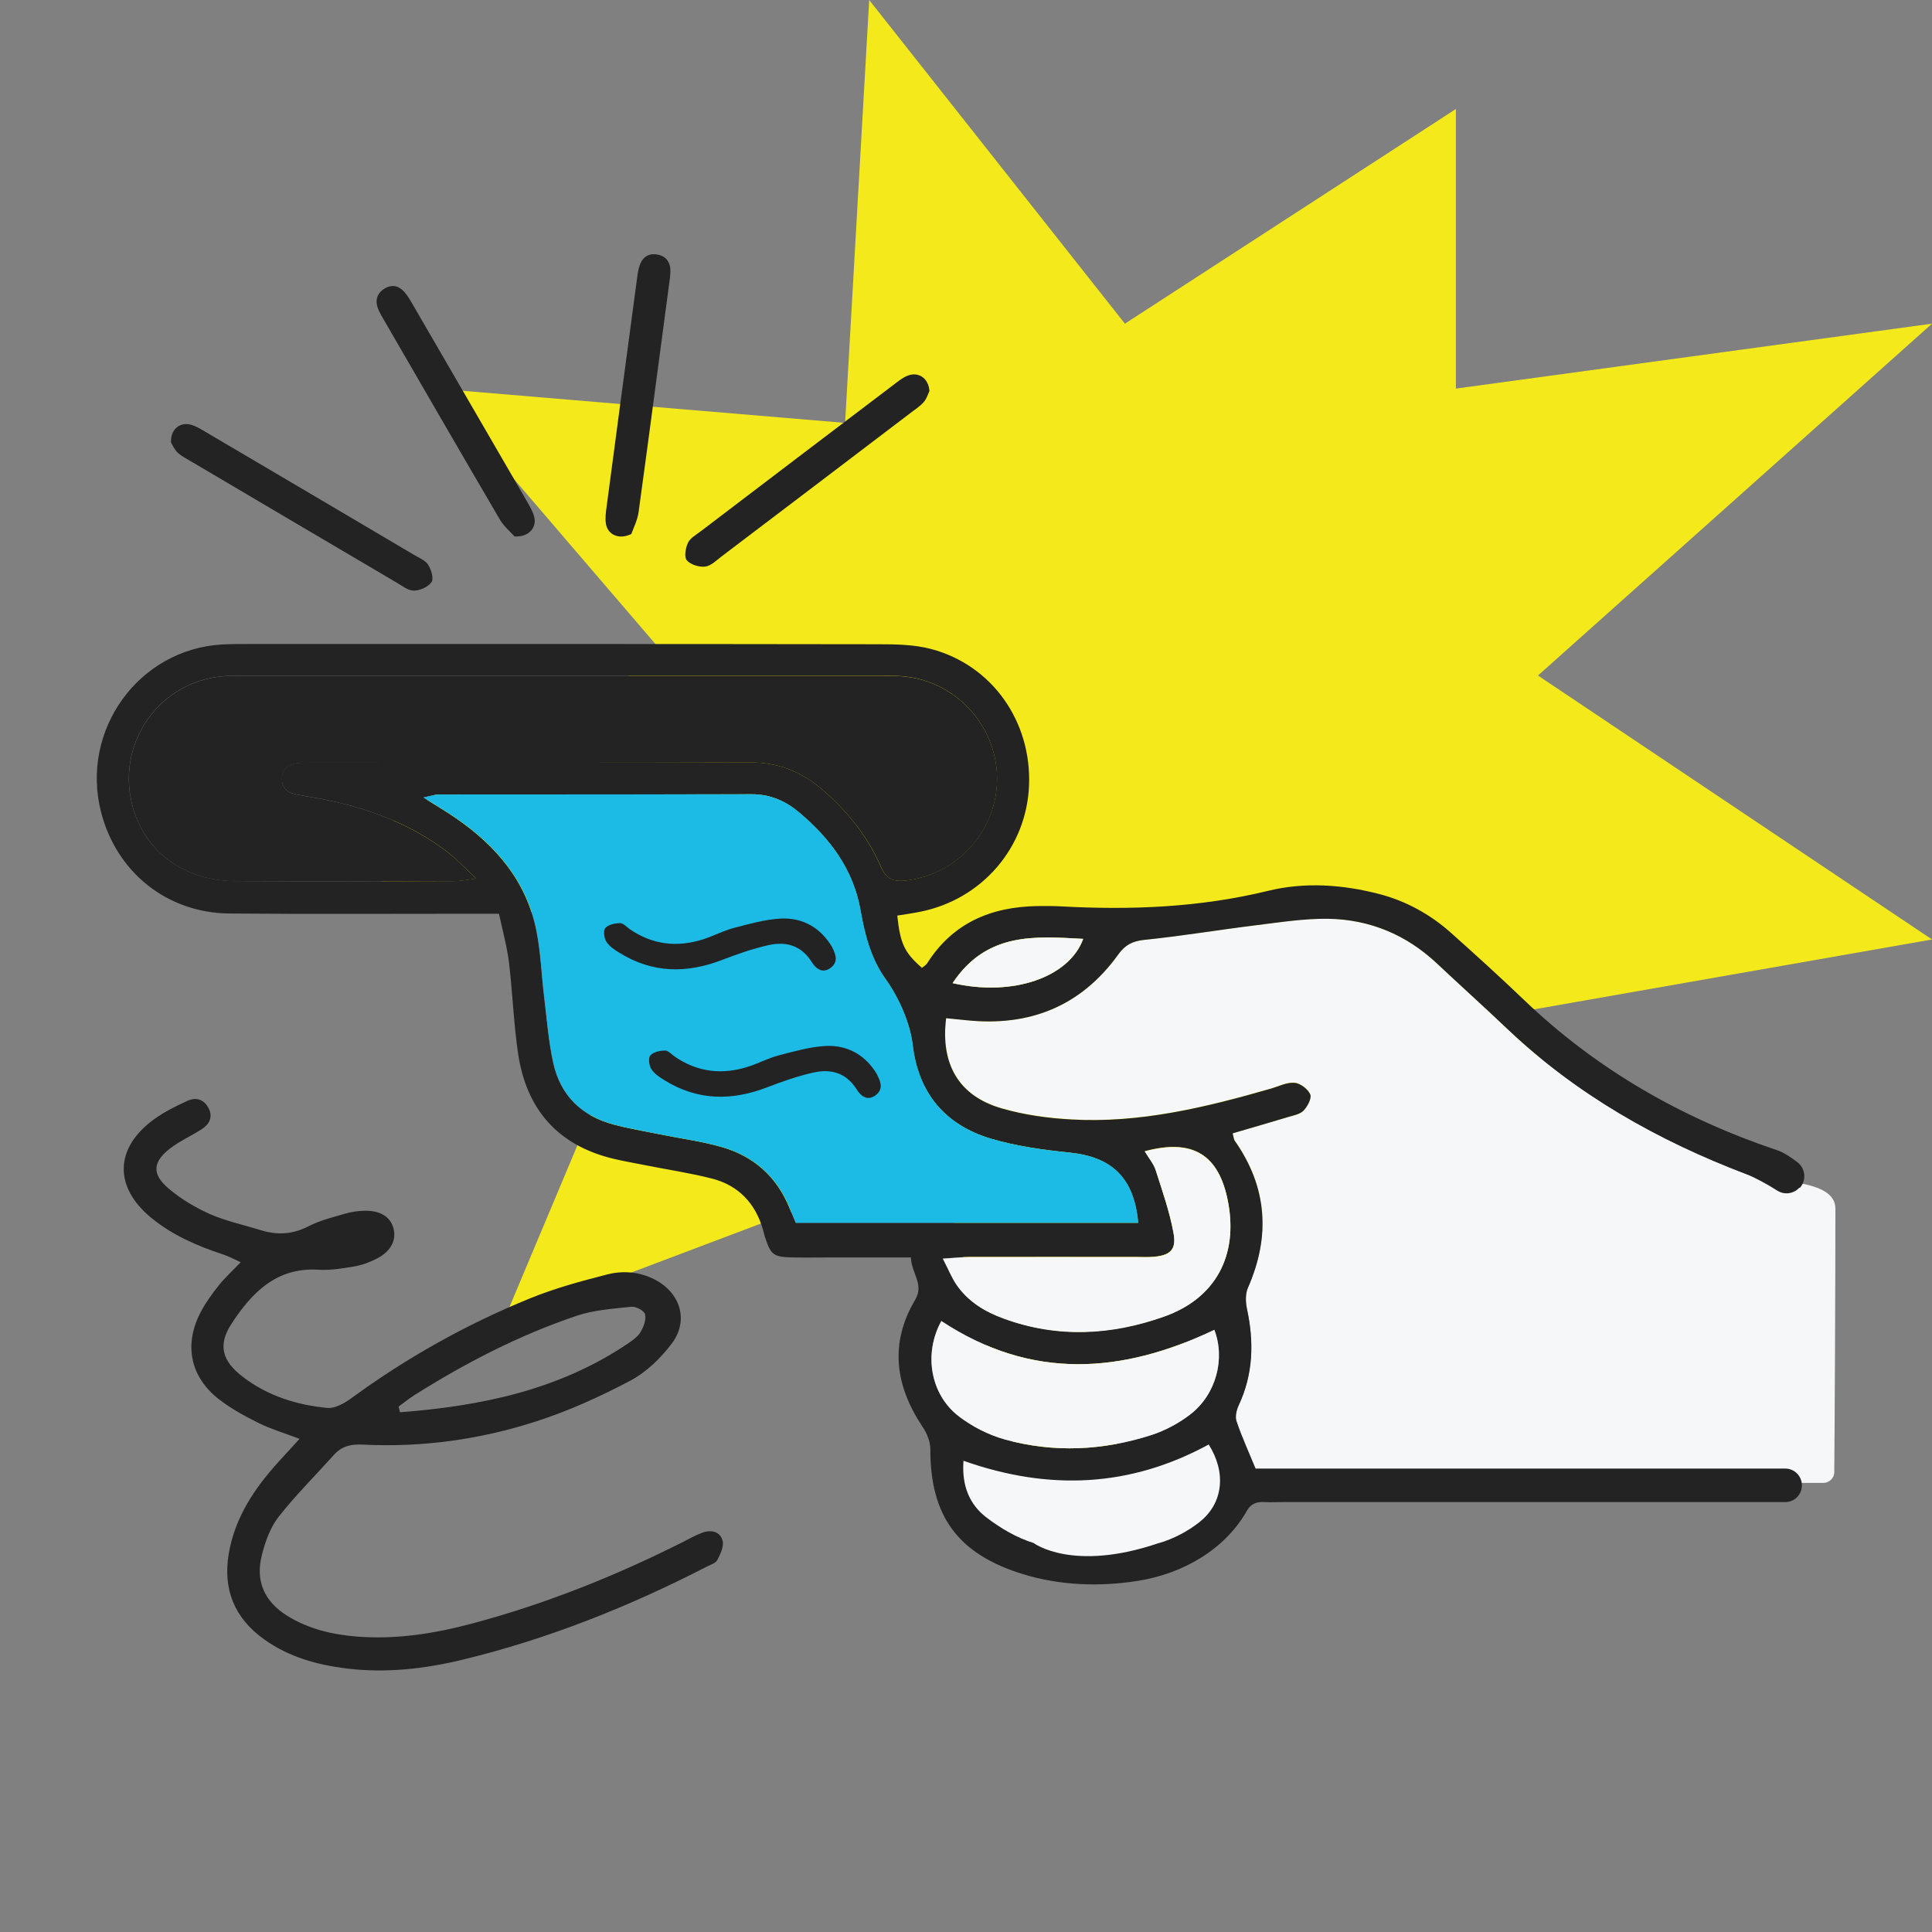 <svg width="360" height="360" viewBox="0 0 360 360" fill="none" xmlns="http://www.w3.org/2000/svg">
<rect x="0" y="0" width="360" height="360" fill="#808080" stroke="none"/>
<g clip-path="url(#clip0_0_459)">
<path d="M286.577 125.874L360 175.057L284.929 188.238L301.155 254.492L244.1 215.624L194.221 289.636L174.506 215.624L93.857 246.1L123.709 175.057L58.909 161.729L123.709 121.84L81.312 72.409L157.47 78.801L161.961 -8.65656e-06L209.61 60.313L271.286 20.31L271.286 72.409L360 60.313L286.577 125.874Z" fill="#F4EA1B"/>
<path d="M229.692 211.164C233.331 210.095 236.675 209.133 239.998 208.129C241.013 207.83 242.241 207.638 242.897 206.932C243.638 206.163 244.463 204.625 244.145 203.898C243.701 202.894 242.283 201.825 241.204 201.74C239.786 201.612 238.283 202.402 236.823 202.83C224.655 206.334 212.402 209.304 199.62 208.578C195.26 208.321 190.816 207.723 186.626 206.505C178.711 204.219 175.219 198.321 176.299 189.709C177.568 189.837 178.859 189.944 180.15 190.094C191.832 191.312 201.397 187.529 208.381 177.828C209.651 176.054 211.026 175.349 213.206 175.114C220.147 174.387 227.025 173.233 233.945 172.4C238.453 171.844 243.003 171.118 247.51 171.182C255.213 171.31 262.028 174.131 267.742 179.495C272.08 183.576 276.503 187.551 280.82 191.654C293.75 203.941 308.903 212.51 325.409 218.771C329.853 220.459 342.001 219.455 342.001 225.224C342.001 237.896 341.874 266.317 341.789 274.288C341.789 275.42 340.858 276.318 339.736 276.318H233.945C232.739 273.412 231.427 267.792 230.39 264.8C230.094 263.945 230.39 262.706 230.792 261.83C233.522 256.017 233.67 250.034 232.337 243.858C232.062 242.619 231.998 241.059 232.506 239.948C236.739 230.31 236.125 221.186 230.051 212.51C229.882 212.275 229.882 211.954 229.67 211.142L229.692 211.164Z" fill="#F6F7F9"/>
<path d="M335.29 221.293C334.253 222.446 332.518 222.703 331.206 221.87C329.407 220.716 326.889 219.348 325.407 218.792C308.901 212.51 293.748 203.962 280.818 191.675C276.501 187.572 272.078 183.597 267.74 179.516C262.026 174.152 255.211 171.332 247.508 171.203C243.001 171.139 238.451 171.866 233.943 172.421C227.023 173.276 220.145 174.43 213.204 175.135C211.024 175.37 209.649 176.075 208.379 177.849C201.395 187.551 191.809 191.312 180.148 190.115C178.857 189.987 177.566 189.859 176.297 189.73C175.217 198.342 178.709 204.24 186.624 206.526C190.814 207.745 195.258 208.364 199.618 208.599C212.379 209.326 224.653 206.356 236.821 202.851C238.281 202.424 239.784 201.654 241.202 201.761C242.281 201.847 243.699 202.915 244.143 203.919C244.461 204.625 243.635 206.185 242.895 206.954C242.218 207.638 240.99 207.851 239.996 208.151C236.673 209.155 233.329 210.117 229.689 211.185C229.901 211.976 229.901 212.318 230.07 212.553C236.165 221.228 236.758 230.353 232.525 239.991C232.038 241.102 232.102 242.662 232.356 243.901C233.689 250.077 233.541 256.06 230.811 261.872C230.409 262.749 230.113 264.009 230.409 264.843C231.446 267.834 232.758 270.719 233.964 273.647H332.666C334.359 273.647 335.756 275.036 335.756 276.767C335.756 278.476 334.401 279.887 332.687 279.887C303.102 279.887 268.48 279.887 239.255 279.887C238.049 279.887 236.821 279.951 235.615 279.887C234.112 279.801 233.075 280.229 232.356 281.489C228.208 288.819 220.293 293.264 212.04 294.567C204.908 295.7 197.544 295.443 190.645 293.328C178.392 289.567 173.334 282.43 173.355 270.014C173.355 268.646 172.72 267.087 171.937 265.911C166.816 258.261 165.694 250.355 170.519 242.213C172.255 239.285 169.842 237.341 169.736 234.306C164.488 234.306 159.79 234.306 155.092 234.306C152.658 234.306 150.224 234.349 147.791 234.306C144.087 234.221 143.664 233.9 142.542 230.503C142.394 230.075 142.31 229.605 142.183 229.178C140.765 224.199 137.59 220.865 132.638 219.604C128.533 218.557 124.322 217.938 120.153 217.104C118.206 216.72 116.259 216.378 114.354 215.929C104.006 213.471 98.08 206.762 96.535 196.291C95.71 190.692 95.519 184.986 94.842 179.366C94.483 176.396 93.657 173.468 92.98 170.263C90.779 170.263 89.128 170.263 87.478 170.263C72.579 170.263 57.702 170.349 42.804 170.22C31.143 170.135 21.705 162.549 18.827 151.309C14.933 136.073 25.81 120.986 41.365 120.088C43.036 120.003 44.708 120.003 46.38 120.003C85.425 120.003 124.491 119.982 163.536 120.046C166.858 120.046 170.286 120.088 173.461 120.922C184.846 123.913 192.232 134.406 191.745 146.372C191.28 157.912 183.026 167.549 171.535 169.878C170.096 170.178 168.636 170.37 167.197 170.605C167.747 175.862 168.53 177.486 171.789 180.349C172.106 180.072 172.53 179.858 172.762 179.495C177.566 171.93 184.698 168.981 193.29 168.831C194.814 168.81 196.337 168.81 197.84 168.895C210.791 169.601 223.616 169.088 236.313 165.989C243.149 164.322 250.196 164.814 257.074 166.609C261.962 167.891 266.449 170.349 270.237 173.704C274.914 177.87 279.548 182.08 284.056 186.397C297.642 199.389 313.514 208.407 331.206 214.348C332.306 214.711 333.703 215.63 334.909 216.549C336.433 217.724 336.645 219.925 335.375 221.357L335.29 221.293ZM212.061 227.853C211.32 219.54 207.215 215.608 199.385 214.775C194.412 214.262 189.375 213.578 184.613 212.168C176.127 209.625 171.091 203.727 170.032 194.645C169.588 190.735 167.493 185.905 164.996 182.443C162.245 178.618 161.102 174.152 160.319 169.601C158.964 161.929 154.605 156.181 148.849 151.351C146.352 149.257 143.516 147.996 140.109 147.996C120.66 148.061 101.191 148.018 81.743 148.039C81.002 148.039 80.261 148.317 78.865 148.595C81.298 150.133 83.118 151.202 84.853 152.399C92.409 157.57 98.101 164.194 99.942 173.468C100.747 177.507 100.874 181.674 101.381 185.798C101.889 189.901 102.186 194.047 103.074 198.064C104.408 204.133 108.365 207.958 114.312 209.54C117.105 210.287 119.941 210.758 122.777 211.335C126.649 212.125 130.586 212.638 134.374 213.706C140.426 215.416 144.764 219.262 147.156 225.224C147.494 226.058 147.854 226.891 148.256 227.853H212.019H212.061ZM88.769 163.724C86.504 161.63 84.981 159.985 83.224 158.638C76.156 153.275 68.029 150.39 59.416 148.766C57.914 148.488 56.411 148.274 54.93 147.954C53.427 147.633 52.496 146.65 52.517 145.069C52.538 143.188 53.766 142.376 55.459 142.184C56.369 142.077 57.279 142.099 58.189 142.099C85.404 142.099 112.598 142.141 139.812 142.056C144.976 142.056 149.314 143.765 153.145 147.056C157.843 151.074 161.673 155.818 164.149 161.544C165.144 163.831 166.498 164.322 168.763 164.066C178.392 162.976 185.82 154.728 185.777 145.026C185.735 135.175 178.053 126.841 168.191 126.008C166.519 125.858 164.848 125.901 163.176 125.901C124.258 125.901 85.361 125.901 46.444 125.901C44.772 125.901 43.1 125.858 41.428 126.008C29.916 127.055 22.001 137.889 24.456 149.215C26.403 158.211 33.81 164.087 43.777 164.173C57.448 164.301 71.14 164.216 84.811 164.173C85.806 164.173 86.8 163.938 88.747 163.703L88.769 163.724ZM175.408 246.145C172.064 252.235 173.334 259.864 178.73 263.967C181.206 265.847 184.211 267.386 187.216 268.219C196.38 270.762 205.585 270.292 214.601 267.386C217.14 266.552 219.658 265.206 221.796 263.561C226.642 259.8 228.335 253.197 226.282 247.79C209.183 255.932 192.295 257.278 175.429 246.166L175.408 246.145ZM213.331 214.54C214.156 215.908 215.003 216.891 215.341 218.002C216.569 221.912 217.965 225.801 218.685 229.819C219.235 232.896 218.008 233.922 214.876 234.178C213.818 234.264 212.759 234.199 211.68 234.199C201.353 234.199 191.047 234.199 180.719 234.199C179.28 234.199 177.841 234.37 175.683 234.499C176.762 236.571 177.355 238.11 178.265 239.414C180.423 242.533 183.555 244.414 187.047 245.675C197.057 249.329 207.088 248.773 216.928 245.29C226.536 241.871 230.769 233.879 228.801 223.793C227.108 215.138 222.283 212.104 213.331 214.497V214.54ZM177.503 183.191C188.74 185.777 199.237 182.102 201.84 174.943C192.824 174.451 183.873 173.639 177.503 183.191Z" fill="#232323"/>
<path d="M215.954 287.536C218.663 286.746 221.351 285.335 223.551 283.583C227.974 280.057 228.503 274.33 225.223 269.159C210.685 277.087 195.553 277.856 179.533 272.193C179.174 276.937 180.719 280.42 183.851 282.792C186.454 284.78 189.48 286.553 192.591 287.515C192.591 287.515 199.849 293.028 215.954 287.515V287.536Z" fill="#F6F7F9"/>
<path d="M173.185 72.862C172.952 73.333 172.698 74.251 172.148 74.893C171.471 75.683 170.54 76.282 169.693 76.923C157.948 85.855 146.203 94.787 134.436 103.698C133.484 104.425 132.468 105.45 131.389 105.579C130.246 105.707 128.659 105.215 127.961 104.382C127.453 103.784 127.749 102.074 128.193 101.134C128.617 100.258 129.696 99.659 130.542 99.018C142.52 89.894 154.52 80.79 166.519 71.687C167.365 71.046 168.212 70.341 169.185 69.978C171.153 69.23 173.016 70.469 173.185 72.841V72.862Z" fill="#232323"/>
<path d="M117.676 99.488C115.264 100.664 113.19 99.574 112.894 97.544C112.746 96.518 112.894 95.407 113.042 94.338C114.883 80.363 116.766 66.409 118.629 52.434C118.735 51.664 118.819 50.916 118.989 50.169C119.412 48.309 120.449 47.07 122.502 47.433C124.258 47.754 124.999 49.036 124.914 50.788C124.893 51.408 124.808 52.006 124.724 52.605C122.819 66.879 120.957 81.154 118.989 95.428C118.777 96.988 117.994 98.463 117.655 99.467L117.676 99.488Z" fill="#232323"/>
<path d="M31.862 82.457C32.138 82.906 32.497 83.782 33.132 84.359C33.894 85.064 34.889 85.556 35.799 86.09C48.496 93.591 61.172 101.07 73.891 108.549C74.928 109.169 76.05 110.066 77.129 110.045C78.272 110.045 79.795 109.361 80.409 108.464C80.853 107.822 80.367 106.156 79.795 105.258C79.287 104.425 78.145 103.976 77.235 103.442C64.283 95.792 51.332 88.141 38.359 80.513C37.449 79.978 36.518 79.38 35.502 79.124C33.471 78.611 31.757 80.043 31.862 82.436V82.457Z" fill="#232323"/>
<path d="M95.882 99.959C98.548 100.108 100.05 98.292 99.543 96.305C99.289 95.3 98.717 94.339 98.188 93.42C91.141 81.261 84.073 69.102 77.026 56.943C76.645 56.28 76.264 55.618 75.819 54.998C74.719 53.438 73.301 52.712 71.545 53.844C70.042 54.827 69.852 56.28 70.592 57.883C70.846 58.438 71.164 58.973 71.46 59.486C78.655 71.922 85.85 84.359 93.109 96.753C93.892 98.1 95.183 99.168 95.882 99.959Z" fill="#232323"/>
<path d="M212.064 227.852H148.301C147.899 226.891 147.54 226.057 147.201 225.224C144.81 219.262 140.471 215.416 134.419 213.706C130.631 212.638 126.695 212.125 122.822 211.334C119.986 210.757 117.129 210.287 114.357 209.539C108.41 207.958 104.453 204.133 103.12 198.064C102.231 194.047 101.913 189.901 101.427 185.798C100.919 181.695 100.792 177.507 99.988 173.468C98.147 164.194 92.454 157.569 84.899 152.398C83.163 151.201 81.322 150.133 78.91 148.594C80.306 148.317 81.047 148.039 81.788 148.039C101.236 148.017 120.706 148.039 140.154 147.996C143.561 147.996 146.397 149.257 148.894 151.351C154.629 156.18 159.01 161.929 160.364 169.6C161.168 174.152 162.29 178.618 165.041 182.443C167.538 185.905 169.612 190.734 170.078 194.645C171.136 203.727 176.151 209.625 184.659 212.168C189.42 213.599 194.457 214.262 199.43 214.775C207.26 215.587 211.366 219.54 212.106 227.852H212.064Z" fill="#1CBBE5"/>
<path d="M88.768 163.724C86.821 163.959 85.826 164.194 84.832 164.194C71.161 164.194 57.469 164.301 43.798 164.194C33.851 164.109 26.423 158.232 24.476 149.236C22.021 137.91 29.915 127.076 41.449 126.029C43.099 125.879 44.792 125.922 46.464 125.922C85.382 125.922 124.279 125.922 163.196 125.922C164.868 125.922 166.54 125.879 168.212 126.029C178.074 126.862 185.755 135.196 185.798 145.048C185.84 154.77 178.412 162.998 168.783 164.087C166.498 164.344 165.143 163.852 164.17 161.566C161.715 155.86 157.863 151.116 153.165 147.078C149.314 143.787 144.997 142.056 139.833 142.077C112.618 142.163 85.424 142.12 58.209 142.12C57.299 142.12 56.389 142.12 55.479 142.205C53.786 142.398 52.58 143.21 52.538 145.09C52.517 146.693 53.427 147.655 54.95 147.975C56.432 148.296 57.934 148.509 59.437 148.787C68.05 150.411 76.176 153.296 83.245 158.66C85.001 159.985 86.525 161.651 88.789 163.745L88.768 163.724Z" fill="#232323"/>
<path d="M213.333 214.54C222.285 212.146 227.11 215.181 228.803 223.835C230.771 233.921 226.56 241.914 216.931 245.333C207.09 248.837 197.038 249.371 187.05 245.717C183.558 244.456 180.426 242.576 178.267 239.456C177.357 238.153 176.765 236.614 175.685 234.541C177.844 234.413 179.283 234.242 180.722 234.242C191.049 234.221 201.355 234.242 211.683 234.242C212.741 234.242 213.82 234.306 214.878 234.221C217.989 233.964 219.238 232.938 218.687 229.861C217.968 225.844 216.592 221.933 215.344 218.044C214.984 216.912 214.138 215.95 213.333 214.582V214.54Z" fill="#F6F7F9"/>
<path d="M177.501 183.191C183.871 173.639 192.844 174.472 201.838 174.943C199.235 182.101 188.738 185.777 177.501 183.191Z" fill="#F6F7F9"/>
<path d="M163.472 200.329C164.234 201.804 164.509 203.043 163.176 204.069C161.991 204.966 160.742 204.753 159.62 202.979C157.631 199.838 154.774 199.133 151.536 199.859C148.637 200.522 145.801 201.505 143.029 202.573C136.384 205.159 129.972 205.116 123.792 201.27C122.882 200.714 121.909 200.073 121.359 199.197C120.935 198.534 120.766 197.103 121.189 196.654C121.761 196.013 122.988 195.756 123.94 195.756C124.533 195.756 125.126 196.462 125.718 196.868C129.951 199.795 134.543 200.308 139.389 198.769C141.315 198.15 143.156 197.167 145.103 196.654C147.981 195.906 150.88 195.073 153.822 194.902C158.076 194.688 161.398 196.718 163.472 200.287V200.329Z" fill="#232323"/>
<path d="M155.092 176.588C155.854 178.063 156.129 179.302 154.796 180.328C153.611 181.225 152.362 181.012 151.24 179.238C149.251 176.097 146.394 175.392 143.156 176.118C140.257 176.781 137.421 177.764 134.649 178.832C128.004 181.418 121.592 181.375 115.412 177.529C114.502 176.973 113.529 176.332 112.979 175.456C112.555 174.793 112.386 173.362 112.809 172.913C113.381 172.272 114.608 172.015 115.56 172.015C116.153 172.015 116.746 172.721 117.338 173.127C121.571 176.054 126.163 176.567 131.009 175.028C132.935 174.409 134.776 173.426 136.723 172.913C139.601 172.165 142.5 171.332 145.442 171.161C149.695 170.947 153.018 172.977 155.092 176.546V176.588Z" fill="#232323"/>
<path d="M175.405 246.145C172.061 252.235 173.331 259.864 178.727 263.966C181.203 265.847 184.208 267.385 187.213 268.219C196.377 270.762 205.582 270.292 214.597 267.385C217.137 266.552 219.655 265.206 221.793 263.56C226.639 259.799 228.332 253.196 226.279 247.79C209.18 255.932 192.292 257.278 175.426 246.166L175.405 246.145Z" fill="#F6F7F9"/>
<path d="M55.881 268.134C52.96 267.023 50.505 266.296 48.241 265.185C45.659 263.903 43.099 262.514 40.834 260.761C35.395 256.552 34.21 250.483 37.448 244.393C38.379 242.64 39.565 241.016 40.792 239.478C41.914 238.067 43.268 236.849 44.855 235.204C43.628 234.648 42.633 234.093 41.575 233.751C36.771 232.17 32.2 230.204 28.221 226.956C21.217 221.229 21.323 213.984 28.623 208.621C30.57 207.189 32.792 206.099 34.993 205.095C36.538 204.39 38.041 204.881 38.866 206.484C39.713 208.151 39.014 209.497 37.575 210.416C35.65 211.655 33.533 212.595 31.734 213.963C28.433 216.506 28.243 218.771 31.417 221.464C33.703 223.408 36.39 225.011 39.12 226.229C42.167 227.554 45.469 228.259 48.664 229.242C51.691 230.182 54.547 230.011 57.447 228.515C59.584 227.404 61.997 226.827 64.325 226.143C65.489 225.802 66.716 225.631 67.922 225.609C70.864 225.545 72.747 226.742 73.319 228.879C73.89 231.037 72.874 233.131 70.335 234.456C69.001 235.161 67.541 235.717 66.06 235.973C63.817 236.358 61.51 236.743 59.267 236.593C51.5 236.123 46.887 240.91 43.141 246.658C40.517 250.675 41.406 253.646 45.3 256.594C49.913 260.12 55.288 261.787 60.939 262.343C62.356 262.492 64.092 261.531 65.362 260.612C75.752 253.004 86.884 246.765 98.756 241.935C103.369 240.055 108.237 238.73 113.083 237.49C116.046 236.721 119.135 236.956 121.971 238.409C126.775 240.867 128.405 246.038 125.188 250.333C123.135 253.069 120.447 255.676 117.464 257.257C111.855 260.227 105.972 262.898 99.941 264.843C89.466 268.241 78.609 269.736 67.584 269.181C65.467 269.074 63.711 269.437 62.251 271.061C58.801 274.908 55.119 278.562 51.923 282.622C50.379 284.588 49.447 287.216 48.812 289.695C47.543 294.567 49.236 298.414 53.532 301.085C57.489 303.542 61.933 304.589 66.525 304.953C73.89 305.53 81.085 304.376 88.153 302.474C101.719 298.841 114.691 293.649 127.219 287.345C128.447 286.725 129.632 286.041 130.923 285.571C132.552 284.994 134.224 285.4 134.647 287.11C134.923 288.157 134.224 289.588 133.653 290.7C133.357 291.277 132.425 291.554 131.748 291.896C117.21 299.375 102.121 305.402 86.249 309.248C79.117 310.979 71.88 311.791 64.536 310.893C59.055 310.21 53.807 308.756 49.215 305.466C43.691 301.512 41.49 296.17 42.633 289.46C43.797 282.708 47.437 277.301 51.923 272.365C53.13 271.04 54.336 269.736 55.817 268.112L55.881 268.134ZM74.271 262.086C74.356 262.45 74.44 262.792 74.525 263.155C89.593 262.001 104.152 259.031 117.061 250.312C117.929 249.714 118.881 249.03 119.389 248.154C119.94 247.213 120.447 245.867 120.194 244.906C120.024 244.222 118.501 243.41 117.675 243.495C114.226 243.858 110.67 244.094 107.433 245.183C96.724 248.795 86.736 253.966 77.17 259.992C76.176 260.633 75.244 261.381 74.292 262.086H74.271Z" fill="#232323"/>
</g>
<defs>
<clipPath id="clip0_0_459">
<rect width="360" height="360" fill="white"/>
</clipPath>
</defs>
</svg>
